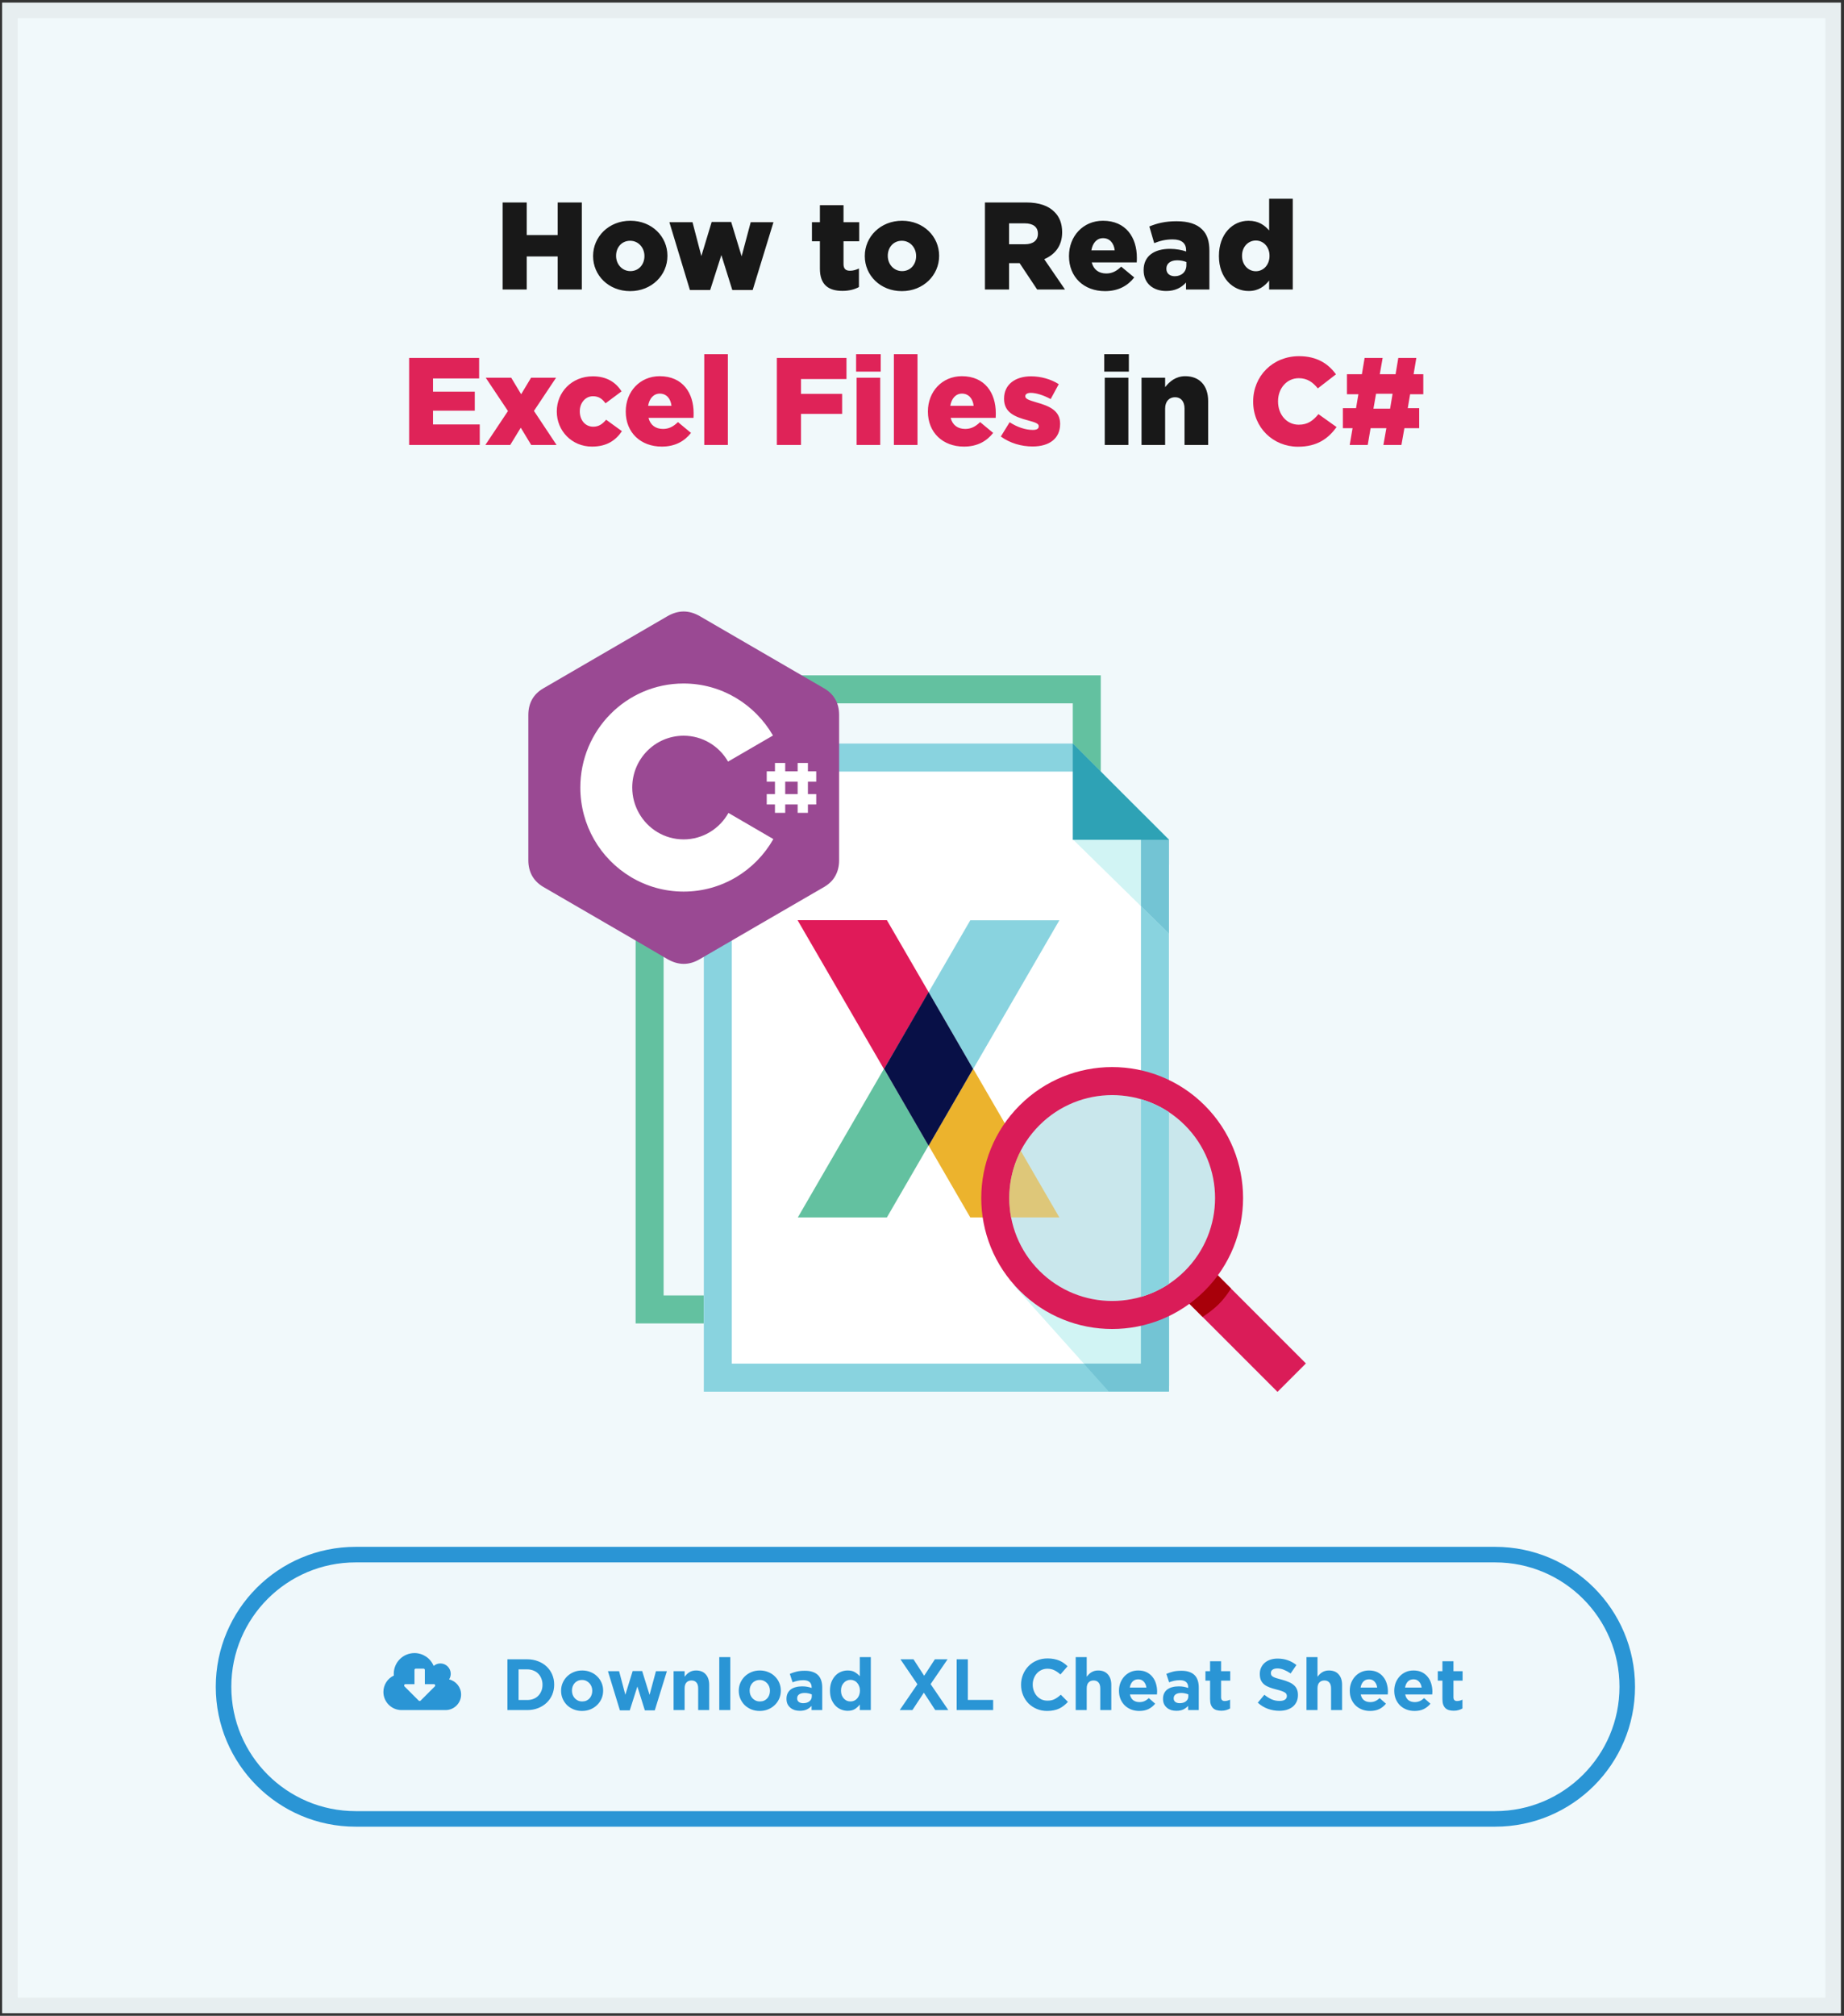 <svg width="356" height="389" viewBox="0 0 356 389" fill="none" xmlns="http://www.w3.org/2000/svg">
<rect x="0" y="0" width="356" height="389" fill="#333333" stroke="none"/>
<path d="M3.406 2H1.906V3.5V385.5V387H3.406H352.406H353.906V385.5V3.5V2H352.406H3.406Z" fill="#F1F9FB" stroke="#E7EEF0" stroke-width="3"/>
<path d="M68.656 300.002H288.656C302.74 300.002 314.156 311.419 314.156 325.502C314.156 339.585 302.74 351.002 288.656 351.002H68.656C54.573 351.002 43.156 339.585 43.156 325.502C43.156 311.419 54.573 300.002 68.656 300.002Z" fill="#2A95D5" fill-opacity="0.01" stroke="#2A95D5" stroke-width="3"/>
<path d="M84.019 325.252C84.019 325.322 83.988 325.385 83.941 325.439L81.199 328.182C81.152 328.228 81.082 328.252 81.019 328.252C80.949 328.252 80.887 328.228 80.84 328.182L78.09 325.432C78.043 325.385 78.019 325.314 78.019 325.252C78.019 325.119 78.129 325.002 78.269 325.002H80.019V322.252C80.019 322.119 80.137 322.002 80.269 322.002H81.769C81.902 322.002 82.019 322.119 82.019 322.252V325.002H83.769C83.91 325.002 84.019 325.111 84.019 325.252ZM89.019 327.002C89.019 325.611 88.059 324.4 86.699 324.08C86.91 323.76 87.019 323.385 87.019 323.002C87.019 321.9 86.121 321.002 85.019 321.002C84.543 321.002 84.082 321.174 83.723 321.486C83.106 319.986 81.644 319.002 80.019 319.002C77.809 319.002 76.019 320.791 76.019 323.002C76.019 323.111 76.027 323.221 76.035 323.338C74.809 323.908 74.019 325.143 74.019 326.502C74.019 328.432 75.59 330.002 77.519 330.002H86.019C87.676 330.002 89.019 328.658 89.019 327.002ZM101.781 328.056C102.22 328.056 102.621 327.986 102.985 327.846C103.349 327.706 103.657 327.505 103.909 327.244C104.171 326.983 104.371 326.675 104.511 326.32C104.661 325.965 104.735 325.569 104.735 325.13V325.102C104.735 324.673 104.661 324.276 104.511 323.912C104.371 323.548 104.171 323.235 103.909 322.974C103.657 322.713 103.349 322.512 102.985 322.372C102.621 322.223 102.22 322.148 101.781 322.148H100.115V328.056H101.781ZM97.959 320.202H101.781C102.547 320.202 103.247 320.328 103.881 320.58C104.525 320.823 105.076 321.163 105.533 321.602C106 322.041 106.359 322.559 106.611 323.156C106.863 323.744 106.989 324.383 106.989 325.074V325.102C106.989 325.793 106.863 326.437 106.611 327.034C106.359 327.631 106 328.149 105.533 328.588C105.076 329.027 104.525 329.372 103.881 329.624C103.247 329.876 102.547 330.002 101.781 330.002H97.959V320.202ZM112.396 328.336C112.704 328.336 112.975 328.285 113.208 328.182C113.451 328.07 113.656 327.921 113.824 327.734C113.992 327.547 114.118 327.333 114.202 327.09C114.296 326.838 114.342 326.572 114.342 326.292V326.264C114.342 325.984 114.296 325.723 114.202 325.48C114.109 325.228 113.974 325.009 113.796 324.822C113.619 324.626 113.409 324.472 113.166 324.36C112.924 324.248 112.658 324.192 112.368 324.192C112.06 324.192 111.785 324.248 111.542 324.36C111.309 324.463 111.108 324.607 110.94 324.794C110.772 324.981 110.642 325.2 110.548 325.452C110.464 325.695 110.422 325.956 110.422 326.236V326.264C110.422 326.544 110.469 326.81 110.562 327.062C110.656 327.305 110.791 327.524 110.968 327.72C111.146 327.907 111.351 328.056 111.584 328.168C111.827 328.28 112.098 328.336 112.396 328.336ZM112.368 330.17C111.79 330.17 111.253 330.072 110.758 329.876C110.264 329.671 109.834 329.395 109.47 329.05C109.116 328.695 108.836 328.285 108.63 327.818C108.425 327.342 108.322 326.833 108.322 326.292V326.264C108.322 325.723 108.425 325.219 108.63 324.752C108.836 324.276 109.12 323.861 109.484 323.506C109.848 323.151 110.278 322.871 110.772 322.666C111.267 322.461 111.808 322.358 112.396 322.358C112.975 322.358 113.512 322.461 114.006 322.666C114.501 322.862 114.926 323.137 115.28 323.492C115.644 323.837 115.929 324.248 116.134 324.724C116.34 325.191 116.442 325.695 116.442 326.236V326.264C116.442 326.805 116.34 327.314 116.134 327.79C115.929 328.257 115.644 328.667 115.28 329.022C114.916 329.377 114.487 329.657 113.992 329.862C113.498 330.067 112.956 330.17 112.368 330.17ZM117.367 322.498H119.523L120.727 327.048L122.141 322.47H123.975L125.403 327.062L126.635 322.498H128.749L126.411 330.058H124.493L123.051 325.452L121.581 330.058H119.677L117.367 322.498ZM130.042 322.498H132.17V323.562C132.291 323.403 132.422 323.254 132.562 323.114C132.711 322.965 132.875 322.834 133.052 322.722C133.229 322.61 133.425 322.521 133.64 322.456C133.855 322.391 134.097 322.358 134.368 322.358C135.18 322.358 135.805 322.605 136.244 323.1C136.692 323.595 136.916 324.276 136.916 325.144V330.002H134.788V325.816C134.788 325.312 134.676 324.934 134.452 324.682C134.228 324.421 133.911 324.29 133.5 324.29C133.089 324.29 132.763 324.421 132.52 324.682C132.287 324.934 132.17 325.312 132.17 325.816V330.002H130.042V322.498ZM138.863 319.782H140.991V330.002H138.863V319.782ZM146.699 328.336C147.007 328.336 147.278 328.285 147.511 328.182C147.754 328.07 147.959 327.921 148.127 327.734C148.295 327.547 148.421 327.333 148.505 327.09C148.598 326.838 148.645 326.572 148.645 326.292V326.264C148.645 325.984 148.598 325.723 148.505 325.48C148.412 325.228 148.276 325.009 148.099 324.822C147.922 324.626 147.712 324.472 147.469 324.36C147.226 324.248 146.96 324.192 146.671 324.192C146.363 324.192 146.088 324.248 145.845 324.36C145.612 324.463 145.411 324.607 145.243 324.794C145.075 324.981 144.944 325.2 144.851 325.452C144.767 325.695 144.725 325.956 144.725 326.236V326.264C144.725 326.544 144.772 326.81 144.865 327.062C144.958 327.305 145.094 327.524 145.271 327.72C145.448 327.907 145.654 328.056 145.887 328.168C146.13 328.28 146.4 328.336 146.699 328.336ZM146.671 330.17C146.092 330.17 145.556 330.072 145.061 329.876C144.566 329.671 144.137 329.395 143.773 329.05C143.418 328.695 143.138 328.285 142.933 327.818C142.728 327.342 142.625 326.833 142.625 326.292V326.264C142.625 325.723 142.728 325.219 142.933 324.752C143.138 324.276 143.423 323.861 143.787 323.506C144.151 323.151 144.58 322.871 145.075 322.666C145.57 322.461 146.111 322.358 146.699 322.358C147.278 322.358 147.814 322.461 148.309 322.666C148.804 322.862 149.228 323.137 149.583 323.492C149.947 323.837 150.232 324.248 150.437 324.724C150.642 325.191 150.745 325.695 150.745 326.236V326.264C150.745 326.805 150.642 327.314 150.437 327.79C150.232 328.257 149.947 328.667 149.583 329.022C149.219 329.377 148.79 329.657 148.295 329.862C147.8 330.067 147.259 330.17 146.671 330.17ZM155.058 328.672C155.562 328.672 155.963 328.551 156.262 328.308C156.57 328.065 156.724 327.748 156.724 327.356V326.978C156.537 326.894 156.327 326.829 156.094 326.782C155.87 326.726 155.627 326.698 155.366 326.698C154.909 326.698 154.549 326.787 154.288 326.964C154.027 327.141 153.896 327.398 153.896 327.734V327.762C153.896 328.051 154.003 328.275 154.218 328.434C154.433 328.593 154.713 328.672 155.058 328.672ZM154.414 330.142C154.059 330.142 153.723 330.095 153.406 330.002C153.098 329.899 152.827 329.75 152.594 329.554C152.361 329.358 152.174 329.12 152.034 328.84C151.903 328.551 151.838 328.219 151.838 327.846V327.818C151.838 327.407 151.913 327.053 152.062 326.754C152.211 326.455 152.417 326.208 152.678 326.012C152.949 325.816 153.266 325.671 153.63 325.578C154.003 325.475 154.414 325.424 154.862 325.424C155.245 325.424 155.576 325.452 155.856 325.508C156.145 325.564 156.425 325.639 156.696 325.732V325.606C156.696 325.158 156.561 324.817 156.29 324.584C156.019 324.351 155.618 324.234 155.086 324.234C154.675 324.234 154.311 324.271 153.994 324.346C153.686 324.411 153.359 324.509 153.014 324.64L152.482 323.016C152.893 322.839 153.322 322.694 153.77 322.582C154.218 322.47 154.759 322.414 155.394 322.414C155.982 322.414 156.481 322.489 156.892 322.638C157.312 322.778 157.657 322.983 157.928 323.254C158.208 323.534 158.413 323.879 158.544 324.29C158.675 324.691 158.74 325.144 158.74 325.648V330.002H156.682V329.19C156.421 329.479 156.108 329.713 155.744 329.89C155.38 330.058 154.937 330.142 154.414 330.142ZM164.197 328.336C164.449 328.336 164.682 328.289 164.897 328.196C165.121 328.093 165.312 327.953 165.471 327.776C165.639 327.589 165.77 327.37 165.863 327.118C165.966 326.857 166.017 326.572 166.017 326.264V326.236C166.017 325.928 165.966 325.648 165.863 325.396C165.77 325.135 165.639 324.915 165.471 324.738C165.312 324.551 165.121 324.411 164.897 324.318C164.682 324.215 164.449 324.164 164.197 324.164C163.945 324.164 163.707 324.215 163.483 324.318C163.268 324.411 163.077 324.551 162.909 324.738C162.741 324.915 162.606 325.13 162.503 325.382C162.41 325.634 162.363 325.919 162.363 326.236V326.264C162.363 326.572 162.41 326.857 162.503 327.118C162.606 327.37 162.741 327.589 162.909 327.776C163.077 327.953 163.268 328.093 163.483 328.196C163.707 328.289 163.945 328.336 164.197 328.336ZM163.651 330.142C163.212 330.142 162.788 330.058 162.377 329.89C161.966 329.722 161.602 329.475 161.285 329.148C160.968 328.812 160.711 328.406 160.515 327.93C160.328 327.445 160.235 326.889 160.235 326.264V326.236C160.235 325.611 160.328 325.06 160.515 324.584C160.711 324.099 160.963 323.693 161.271 323.366C161.588 323.03 161.952 322.778 162.363 322.61C162.774 322.442 163.203 322.358 163.651 322.358C164.22 322.358 164.687 322.47 165.051 322.694C165.424 322.918 165.737 323.179 165.989 323.478V319.782H168.117V330.002H165.989V328.924C165.728 329.279 165.41 329.573 165.037 329.806C164.673 330.03 164.211 330.142 163.651 330.142ZM177.114 325.018L173.838 320.202H176.358L178.416 323.38L180.488 320.202H182.938L179.662 324.99L183.078 330.002H180.558L178.36 326.642L176.148 330.002H173.698L177.114 325.018ZM184.694 320.202H186.85V328.042H191.736V330.002H184.694V320.202ZM202.151 330.17C201.432 330.17 200.765 330.039 200.149 329.778C199.533 329.517 199.001 329.162 198.553 328.714C198.105 328.257 197.755 327.72 197.503 327.104C197.251 326.488 197.125 325.83 197.125 325.13V325.102C197.125 324.402 197.251 323.749 197.503 323.142C197.755 322.526 198.105 321.989 198.553 321.532C199.001 321.065 199.537 320.701 200.163 320.44C200.788 320.169 201.479 320.034 202.235 320.034C202.692 320.034 203.107 320.071 203.481 320.146C203.863 320.221 204.209 320.323 204.517 320.454C204.825 320.585 205.109 320.743 205.371 320.93C205.632 321.117 205.875 321.322 206.099 321.546L204.727 323.128C204.344 322.783 203.952 322.512 203.551 322.316C203.159 322.12 202.715 322.022 202.221 322.022C201.81 322.022 201.427 322.101 201.073 322.26C200.727 322.419 200.429 322.638 200.177 322.918C199.925 323.198 199.729 323.525 199.589 323.898C199.449 324.262 199.379 324.654 199.379 325.074V325.102C199.379 325.522 199.449 325.919 199.589 326.292C199.729 326.665 199.92 326.992 200.163 327.272C200.415 327.552 200.713 327.776 201.059 327.944C201.413 328.103 201.801 328.182 202.221 328.182C202.781 328.182 203.252 328.079 203.635 327.874C204.027 327.669 204.414 327.389 204.797 327.034L206.169 328.42C205.917 328.691 205.655 328.933 205.385 329.148C205.114 329.363 204.815 329.549 204.489 329.708C204.171 329.857 203.821 329.969 203.439 330.044C203.056 330.128 202.627 330.17 202.151 330.17ZM207.671 319.782H209.799V323.562C209.92 323.403 210.051 323.254 210.191 323.114C210.34 322.965 210.503 322.834 210.681 322.722C210.858 322.61 211.054 322.521 211.269 322.456C211.483 322.391 211.726 322.358 211.997 322.358C212.809 322.358 213.434 322.605 213.873 323.1C214.321 323.595 214.545 324.276 214.545 325.144V330.002H212.417V325.816C212.417 325.312 212.305 324.934 212.081 324.682C211.857 324.421 211.539 324.29 211.129 324.29C210.718 324.29 210.391 324.421 210.149 324.682C209.915 324.934 209.799 325.312 209.799 325.816V330.002H207.671V319.782ZM221.321 325.662C221.256 325.186 221.088 324.803 220.817 324.514C220.547 324.215 220.187 324.066 219.739 324.066C219.291 324.066 218.927 324.211 218.647 324.5C218.377 324.789 218.199 325.177 218.115 325.662H221.321ZM219.949 330.17C219.389 330.17 218.867 330.077 218.381 329.89C217.905 329.703 217.49 329.437 217.135 329.092C216.79 328.747 216.519 328.341 216.323 327.874C216.127 327.398 216.029 326.871 216.029 326.292V326.264C216.029 325.732 216.118 325.228 216.295 324.752C216.482 324.276 216.739 323.861 217.065 323.506C217.392 323.151 217.779 322.871 218.227 322.666C218.685 322.461 219.189 322.358 219.739 322.358C220.365 322.358 220.906 322.47 221.363 322.694C221.821 322.918 222.199 323.221 222.497 323.604C222.805 323.977 223.029 324.411 223.169 324.906C223.319 325.391 223.393 325.9 223.393 326.432C223.393 326.516 223.389 326.605 223.379 326.698C223.379 326.791 223.375 326.889 223.365 326.992H218.143C218.246 327.477 218.456 327.846 218.773 328.098C219.1 328.341 219.501 328.462 219.977 328.462C220.332 328.462 220.649 328.401 220.929 328.28C221.209 328.159 221.499 327.963 221.797 327.692L223.015 328.77C222.661 329.209 222.231 329.554 221.727 329.806C221.223 330.049 220.631 330.17 219.949 330.17ZM227.751 328.672C228.255 328.672 228.657 328.551 228.955 328.308C229.263 328.065 229.417 327.748 229.417 327.356V326.978C229.231 326.894 229.021 326.829 228.787 326.782C228.563 326.726 228.321 326.698 228.059 326.698C227.602 326.698 227.243 326.787 226.981 326.964C226.72 327.141 226.589 327.398 226.589 327.734V327.762C226.589 328.051 226.697 328.275 226.911 328.434C227.126 328.593 227.406 328.672 227.751 328.672ZM227.107 330.142C226.753 330.142 226.417 330.095 226.099 330.002C225.791 329.899 225.521 329.75 225.287 329.554C225.054 329.358 224.867 329.12 224.727 328.84C224.597 328.551 224.531 328.219 224.531 327.846V327.818C224.531 327.407 224.606 327.053 224.755 326.754C224.905 326.455 225.11 326.208 225.371 326.012C225.642 325.816 225.959 325.671 226.323 325.578C226.697 325.475 227.107 325.424 227.555 325.424C227.938 325.424 228.269 325.452 228.549 325.508C228.839 325.564 229.119 325.639 229.389 325.732V325.606C229.389 325.158 229.254 324.817 228.983 324.584C228.713 324.351 228.311 324.234 227.779 324.234C227.369 324.234 227.005 324.271 226.687 324.346C226.379 324.411 226.053 324.509 225.707 324.64L225.175 323.016C225.586 322.839 226.015 322.694 226.463 322.582C226.911 322.47 227.453 322.414 228.087 322.414C228.675 322.414 229.175 322.489 229.585 322.638C230.005 322.778 230.351 322.983 230.621 323.254C230.901 323.534 231.107 323.879 231.237 324.29C231.368 324.691 231.433 325.144 231.433 325.648V330.002H229.375V329.19C229.114 329.479 228.801 329.713 228.437 329.89C228.073 330.058 227.63 330.142 227.107 330.142ZM235.799 330.128C235.472 330.128 235.173 330.091 234.903 330.016C234.641 329.951 234.413 329.829 234.217 329.652C234.03 329.475 233.881 329.246 233.769 328.966C233.666 328.677 233.615 328.313 233.615 327.874V324.318H232.719V322.498H233.615V320.58H235.743V322.498H237.507V324.318H235.743V327.524C235.743 328.009 235.971 328.252 236.428 328.252C236.802 328.252 237.152 328.163 237.479 327.986V329.694C237.255 329.825 237.007 329.927 236.737 330.002C236.466 330.086 236.153 330.128 235.799 330.128ZM246.982 330.142C246.236 330.142 245.503 330.016 244.784 329.764C244.066 329.503 243.412 329.106 242.824 328.574L244.098 327.048C244.546 327.412 245.004 327.701 245.47 327.916C245.946 328.131 246.464 328.238 247.024 328.238C247.472 328.238 247.818 328.159 248.06 328C248.312 327.832 248.438 327.603 248.438 327.314V327.286C248.438 327.146 248.41 327.025 248.354 326.922C248.308 326.81 248.21 326.707 248.06 326.614C247.92 326.521 247.72 326.427 247.458 326.334C247.206 326.241 246.875 326.143 246.464 326.04C245.97 325.919 245.522 325.783 245.12 325.634C244.719 325.485 244.378 325.303 244.098 325.088C243.818 324.864 243.599 324.589 243.44 324.262C243.291 323.935 243.216 323.529 243.216 323.044V323.016C243.216 322.568 243.3 322.167 243.468 321.812C243.636 321.448 243.87 321.135 244.168 320.874C244.476 320.613 244.84 320.412 245.26 320.272C245.68 320.132 246.142 320.062 246.646 320.062C247.365 320.062 248.023 320.169 248.62 320.384C249.227 320.599 249.782 320.907 250.286 321.308L249.166 322.932C248.728 322.633 248.298 322.4 247.878 322.232C247.458 322.055 247.038 321.966 246.618 321.966C246.198 321.966 245.881 322.05 245.666 322.218C245.461 322.377 245.358 322.577 245.358 322.82V322.848C245.358 323.007 245.386 323.147 245.442 323.268C245.508 323.38 245.62 323.483 245.778 323.576C245.937 323.669 246.152 323.758 246.422 323.842C246.702 323.926 247.052 324.024 247.472 324.136C247.967 324.267 248.406 324.416 248.788 324.584C249.18 324.743 249.507 324.939 249.768 325.172C250.039 325.396 250.24 325.662 250.37 325.97C250.51 326.278 250.58 326.647 250.58 327.076V327.104C250.58 327.589 250.492 328.023 250.314 328.406C250.137 328.779 249.89 329.097 249.572 329.358C249.255 329.61 248.877 329.806 248.438 329.946C248 330.077 247.514 330.142 246.982 330.142ZM252.227 319.782H254.355V323.562C254.477 323.403 254.607 323.254 254.747 323.114C254.897 322.965 255.06 322.834 255.237 322.722C255.415 322.61 255.611 322.521 255.825 322.456C256.04 322.391 256.283 322.358 256.553 322.358C257.365 322.358 257.991 322.605 258.429 323.1C258.877 323.595 259.101 324.276 259.101 325.144V330.002H256.973V325.816C256.973 325.312 256.861 324.934 256.637 324.682C256.413 324.421 256.096 324.29 255.685 324.29C255.275 324.29 254.948 324.421 254.705 324.682C254.472 324.934 254.355 325.312 254.355 325.816V330.002H252.227V319.782ZM265.878 325.662C265.813 325.186 265.645 324.803 265.374 324.514C265.103 324.215 264.744 324.066 264.296 324.066C263.848 324.066 263.484 324.211 263.204 324.5C262.933 324.789 262.756 325.177 262.672 325.662H265.878ZM264.506 330.17C263.946 330.17 263.423 330.077 262.938 329.89C262.462 329.703 262.047 329.437 261.692 329.092C261.347 328.747 261.076 328.341 260.88 327.874C260.684 327.398 260.586 326.871 260.586 326.292V326.264C260.586 325.732 260.675 325.228 260.852 324.752C261.039 324.276 261.295 323.861 261.622 323.506C261.949 323.151 262.336 322.871 262.784 322.666C263.241 322.461 263.745 322.358 264.296 322.358C264.921 322.358 265.463 322.47 265.92 322.694C266.377 322.918 266.755 323.221 267.054 323.604C267.362 323.977 267.586 324.411 267.726 324.906C267.875 325.391 267.95 325.9 267.95 326.432C267.95 326.516 267.945 326.605 267.936 326.698C267.936 326.791 267.931 326.889 267.922 326.992H262.7C262.803 327.477 263.013 327.846 263.33 328.098C263.657 328.341 264.058 328.462 264.534 328.462C264.889 328.462 265.206 328.401 265.486 328.28C265.766 328.159 266.055 327.963 266.354 327.692L267.572 328.77C267.217 329.209 266.788 329.554 266.284 329.806C265.78 330.049 265.187 330.17 264.506 330.17ZM274.464 325.662C274.399 325.186 274.231 324.803 273.96 324.514C273.689 324.215 273.33 324.066 272.882 324.066C272.434 324.066 272.07 324.211 271.79 324.5C271.519 324.789 271.342 325.177 271.258 325.662H274.464ZM273.092 330.17C272.532 330.17 272.009 330.077 271.524 329.89C271.048 329.703 270.633 329.437 270.278 329.092C269.933 328.747 269.662 328.341 269.466 327.874C269.27 327.398 269.172 326.871 269.172 326.292V326.264C269.172 325.732 269.261 325.228 269.438 324.752C269.625 324.276 269.881 323.861 270.208 323.506C270.535 323.151 270.922 322.871 271.37 322.666C271.827 322.461 272.331 322.358 272.882 322.358C273.507 322.358 274.049 322.47 274.506 322.694C274.963 322.918 275.341 323.221 275.64 323.604C275.948 323.977 276.172 324.411 276.312 324.906C276.461 325.391 276.536 325.9 276.536 326.432C276.536 326.516 276.531 326.605 276.522 326.698C276.522 326.791 276.517 326.889 276.508 326.992H271.286C271.389 327.477 271.599 327.846 271.916 328.098C272.243 328.341 272.644 328.462 273.12 328.462C273.475 328.462 273.792 328.401 274.072 328.28C274.352 328.159 274.641 327.963 274.94 327.692L276.158 328.77C275.803 329.209 275.374 329.554 274.87 329.806C274.366 330.049 273.773 330.17 273.092 330.17ZM280.656 330.128C280.329 330.128 280.031 330.091 279.76 330.016C279.499 329.951 279.27 329.829 279.074 329.652C278.887 329.475 278.738 329.246 278.626 328.966C278.523 328.677 278.472 328.313 278.472 327.874V324.318H277.576V322.498H278.472V320.58H280.6V322.498H282.364V324.318H280.6V327.524C280.6 328.009 280.829 328.252 281.286 328.252C281.659 328.252 282.009 328.163 282.336 327.986V329.694C282.112 329.825 281.865 329.927 281.594 330.002C281.323 330.086 281.011 330.128 280.656 330.128Z" fill="#2A95D5"/>
<path d="M97.035 55.87H101.691V49.486H107.667V55.87H112.323V39.07H107.667V45.358H101.691V39.07H97.035V55.87ZM121.653 56.182C125.829 56.182 128.853 53.086 128.853 49.39V49.342C128.853 45.646 125.853 42.598 121.701 42.598C117.525 42.598 114.501 45.694 114.501 49.39V49.438C114.501 53.134 117.501 56.182 121.653 56.182ZM121.701 52.318C120.093 52.318 118.941 50.974 118.941 49.39V49.342C118.941 47.782 119.997 46.462 121.653 46.462C123.261 46.462 124.413 47.806 124.413 49.39V49.438C124.413 50.998 123.357 52.318 121.701 52.318ZM133.193 55.966H137.105L139.265 49.222L141.377 55.966H145.313L149.321 42.886H144.929L143.177 49.462L141.161 42.838H137.393L135.401 49.414L133.697 42.886H129.233L133.193 55.966ZM162.657 56.134C163.929 56.134 165.009 55.846 165.825 55.39V51.814C165.273 52.078 164.697 52.246 164.097 52.246C163.257 52.246 162.849 51.862 162.849 50.95V46.558H165.873V42.886H162.849V39.598H158.289V42.886H156.753V46.558H158.289V51.838C158.289 54.934 159.921 56.134 162.657 56.134ZM174.106 56.182C178.282 56.182 181.306 53.086 181.306 49.39V49.342C181.306 45.646 178.306 42.598 174.154 42.598C169.978 42.598 166.954 45.694 166.954 49.39V49.438C166.954 53.134 169.954 56.182 174.106 56.182ZM174.154 52.318C172.546 52.318 171.394 50.974 171.394 49.39V49.342C171.394 47.782 172.45 46.462 174.106 46.462C175.714 46.462 176.866 47.806 176.866 49.39V49.438C176.866 50.998 175.81 52.318 174.154 52.318ZM190.152 55.87H194.808V50.782H196.8H196.848L200.232 55.87H205.608L201.6 50.014C203.688 49.126 205.056 47.422 205.056 44.854V44.806C205.056 43.15 204.552 41.854 203.568 40.894C202.44 39.742 200.664 39.07 198.096 39.07H190.152V55.87ZM194.808 47.134V43.102H197.856C199.416 43.102 200.376 43.774 200.376 45.094V45.142C200.376 46.366 199.464 47.134 197.88 47.134H194.808ZM213.336 56.182C215.928 56.182 217.728 55.126 218.976 53.542L216.456 51.454C215.52 52.366 214.656 52.774 213.576 52.774C212.16 52.774 211.128 52.054 210.768 50.638H219.456C219.48 50.326 219.48 49.99 219.48 49.702C219.48 45.886 217.416 42.598 212.928 42.598C209.088 42.598 206.376 45.598 206.376 49.39V49.438C206.376 53.47 209.256 56.182 213.336 56.182ZM210.696 48.31C210.936 46.894 211.752 45.958 212.952 45.958C214.2 45.958 215.04 46.87 215.208 48.31H210.696ZM225.155 56.158C226.859 56.158 228.083 55.51 228.971 54.526V55.87H233.483V48.406C233.483 46.582 233.075 45.238 232.091 44.278C231.059 43.246 229.475 42.694 227.147 42.694C224.915 42.694 223.355 43.102 221.891 43.702L222.827 46.918C223.979 46.462 225.035 46.198 226.403 46.198C228.155 46.198 228.995 46.966 228.995 48.31V48.526C228.251 48.262 227.075 48.022 225.875 48.022C222.827 48.022 220.787 49.414 220.787 52.102V52.15C220.787 54.742 222.683 56.158 225.155 56.158ZM226.787 53.302C225.851 53.302 225.179 52.774 225.179 51.886V51.838C225.179 50.878 225.947 50.23 227.267 50.23C227.939 50.23 228.587 50.374 229.043 50.566V51.166C229.043 52.462 228.107 53.302 226.787 53.302ZM241.058 56.158C243.002 56.158 244.13 55.222 245.018 54.142V55.87H249.578V38.35H245.018V44.47C244.154 43.486 243.002 42.598 241.034 42.598C237.962 42.598 235.322 45.166 235.322 49.39V49.438C235.322 53.59 237.986 56.158 241.058 56.158ZM242.45 52.342C240.986 52.342 239.786 51.118 239.786 49.39V49.342C239.786 47.614 240.986 46.414 242.45 46.414C243.914 46.414 245.09 47.638 245.09 49.342V49.39C245.09 51.118 243.914 52.342 242.45 52.342ZM213.185 71.71H217.937V68.35H213.185V71.71ZM213.281 85.87H217.841V72.886H213.281V85.87ZM220.38 85.87H224.94V78.838C224.94 77.422 225.756 76.654 226.86 76.654C227.94 76.654 228.684 77.422 228.684 78.838V85.87H233.244V77.374C233.244 74.422 231.588 72.598 228.828 72.598C226.98 72.598 225.78 73.63 224.94 74.71V72.886H220.38V85.87Z" fill="#181818"/>
<path d="M78.988 85.87H92.62V81.91H83.596V79.246H91.66V75.574H83.596V73.03H92.5V69.07H78.988V85.87ZM93.7 85.87H98.5L100.54 82.534L102.556 85.87H107.452L103.084 79.294L107.356 72.886H102.532L100.612 76.078L98.692 72.886H93.772L98.068 79.318L93.7 85.87ZM114.285 86.182C117.141 86.182 118.869 84.982 120.069 83.206L117.021 80.998C116.301 81.838 115.605 82.342 114.525 82.342C112.989 82.342 111.933 81.07 111.933 79.39V79.342C111.933 77.758 113.013 76.462 114.477 76.462C115.581 76.462 116.277 76.966 116.901 77.83L119.997 75.526C118.893 73.774 117.117 72.622 114.453 72.622C110.349 72.622 107.493 75.718 107.493 79.39V79.438C107.493 83.11 110.373 86.182 114.285 86.182ZM127.765 86.182C130.357 86.182 132.157 85.126 133.405 83.542L130.885 81.454C129.949 82.366 129.085 82.774 128.005 82.774C126.589 82.774 125.557 82.054 125.197 80.638H133.885C133.909 80.326 133.909 79.99 133.909 79.702C133.909 75.886 131.845 72.598 127.357 72.598C123.517 72.598 120.805 75.598 120.805 79.39V79.438C120.805 83.47 123.685 86.182 127.765 86.182ZM125.125 78.31C125.365 76.894 126.181 75.958 127.381 75.958C128.629 75.958 129.469 76.87 129.637 78.31H125.125ZM135.961 85.87H140.521V68.35H135.961V85.87ZM149.98 85.87H154.636V79.87H162.58V76.006H154.636V73.15H163.42V69.07H149.98V85.87ZM165.279 71.71H170.031V68.35H165.279V71.71ZM165.375 85.87H169.935V72.886H165.375V85.87ZM172.57 85.87H177.13V68.35H172.57V85.87ZM186.101 86.182C188.693 86.182 190.493 85.126 191.741 83.542L189.221 81.454C188.285 82.366 187.421 82.774 186.341 82.774C184.925 82.774 183.893 82.054 183.533 80.638H192.221C192.245 80.326 192.245 79.99 192.245 79.702C192.245 75.886 190.181 72.598 185.693 72.598C181.853 72.598 179.141 75.598 179.141 79.39V79.438C179.141 83.47 182.021 86.182 186.101 86.182ZM183.461 78.31C183.701 76.894 184.517 75.958 185.717 75.958C186.965 75.958 187.805 76.87 187.973 78.31H183.461ZM199.361 86.158C202.529 86.158 204.665 84.67 204.665 81.814V81.766C204.665 79.246 202.625 78.358 200.057 77.638C198.689 77.23 197.945 76.99 197.945 76.486V76.438C197.945 76.078 198.305 75.814 199.001 75.814C200.033 75.814 201.497 76.27 202.841 77.014L204.401 74.134C202.913 73.174 200.945 72.622 199.049 72.622C196.049 72.622 193.841 74.158 193.841 76.918V76.966C193.841 79.582 195.881 80.446 198.449 81.118C199.817 81.502 200.537 81.718 200.537 82.222V82.27C200.537 82.726 200.177 82.966 199.385 82.966C198.041 82.966 196.409 82.462 194.921 81.478L193.217 84.238C195.017 85.534 197.177 86.158 199.361 86.158ZM250.599 86.206C254.319 86.206 256.455 84.598 258.039 82.414L254.535 79.918C253.527 81.142 252.495 81.958 250.743 81.958C248.391 81.958 246.735 79.99 246.735 77.47V77.422C246.735 74.974 248.391 72.982 250.743 72.982C252.351 72.982 253.455 73.75 254.415 74.95L257.919 72.238C256.431 70.174 254.223 68.734 250.791 68.734C245.703 68.734 241.935 72.574 241.935 77.47V77.518C241.935 82.534 245.799 86.206 250.599 86.206ZM260.571 85.87H264.051L264.603 82.63H267.651L267.075 85.87H270.555L271.131 82.63H273.987V78.766H271.779L272.235 76.078H274.779V72.214H272.907L273.435 69.07H269.955L269.427 72.214H266.379L266.931 69.07H263.451L262.923 72.214H260.043V76.078H262.251L261.795 78.766H259.251V82.63H261.123L260.571 85.87ZM265.155 78.862L265.659 75.982H268.851L268.371 78.862H265.155Z" fill="#DF2358"/>
<path fill-rule="evenodd" clip-rule="evenodd" d="M193.943 255.391L122.711 255.39V130.32H212.514V229.761L212.515 236.818L193.943 255.391ZM128.116 135.727V249.984H194.413L207.108 238.934V135.727H128.116Z" fill="#63C1A0"/>
<path fill-rule="evenodd" clip-rule="evenodd" d="M202.305 143.538H135.869V267.472H225.768V166.905L202.305 143.538Z" fill="white"/>
<path fill-rule="evenodd" clip-rule="evenodd" d="M195.823 248.156C195.823 248.156 207.108 233.849 207.108 233.345C207.108 232.84 220.978 220.198 220.978 219.474C220.978 218.851 224.722 214.886 225.768 213.789V267.472H213.121L195.823 248.156Z" fill="#D1F4F4"/>
<path fill-rule="evenodd" clip-rule="evenodd" d="M207.108 143.485L135.876 143.486V268.556H225.68V169.115L225.68 162.058L207.108 143.485ZM141.281 263.149V148.893H207.578L220.273 159.942V263.149H141.281Z" fill="#89D3DF"/>
<path fill-rule="evenodd" clip-rule="evenodd" d="M214.043 268.502L209.25 263.149H220.273V220.375C220.716 219.897 220.978 219.572 220.978 219.474C220.978 218.867 224.529 215.09 225.68 213.882V268.502H214.043Z" fill="#73C4D4"/>
<path fill-rule="evenodd" clip-rule="evenodd" d="M154.025 234.936H171.22L179.263 221.064L170.665 206.235L154.025 234.936Z" fill="#63C1A0"/>
<path fill-rule="evenodd" clip-rule="evenodd" d="M179.281 221.064L187.324 234.936H204.518L187.878 206.235L179.281 221.064Z" fill="#ECB32D"/>
<path fill-rule="evenodd" clip-rule="evenodd" d="M179.289 191.468L171.223 177.572H153.978L170.667 206.321L179.289 191.468Z" fill="#E01A59"/>
<path fill-rule="evenodd" clip-rule="evenodd" d="M204.514 177.596H187.319L179.276 191.468L187.873 206.297L204.514 177.596Z" fill="#89D3DF"/>
<path fill-rule="evenodd" clip-rule="evenodd" d="M179.271 191.43L170.678 206.268L179.271 221.107L187.863 206.268L179.271 191.43Z" fill="#081047"/>
<path fill-rule="evenodd" clip-rule="evenodd" d="M207.109 161.964L216.37 152.889L225.68 161.964V180.162L207.109 161.964Z" fill="#D1F4F4"/>
<path fill-rule="evenodd" clip-rule="evenodd" d="M225.68 164.363L225.68 169.115V180.162L220.273 174.864V159.942L214.394 154.826L216.37 152.889L221.976 158.354L225.68 162.058V164.363Z" fill="#73C4D4"/>
<path fill-rule="evenodd" clip-rule="evenodd" d="M225.68 162.058H207.108V143.483L225.68 162.058Z" fill="#2EA2B5"/>
<path fill-rule="evenodd" clip-rule="evenodd" d="M223.191 245.155L228.677 239.669L252.116 263.109L246.63 268.595L223.191 245.155Z" fill="#DA1C58"/>
<path fill-rule="evenodd" clip-rule="evenodd" d="M223.024 244.989L228.51 239.503L237.653 248.646C237.653 248.646 236.706 250.258 235.326 251.638C233.964 253.001 232.168 254.132 232.168 254.132L223.024 244.989Z" fill="#A8000A"/>
<path fill-rule="evenodd" clip-rule="evenodd" d="M196.842 213.321C206.712 203.451 222.714 203.451 232.583 213.321C242.453 223.19 242.453 239.192 232.583 249.062C222.714 258.931 206.712 258.931 196.842 249.062C186.972 239.192 186.972 223.19 196.842 213.321Z" fill="#DA1C58"/>
<path fill-rule="evenodd" clip-rule="evenodd" d="M200.666 217.144C208.423 209.386 221.002 209.386 228.76 217.144C236.518 224.902 236.518 237.48 228.76 245.238C221.002 252.996 208.423 252.996 200.666 245.238C192.908 237.48 192.908 224.902 200.666 217.144Z" fill="#C9E7EC"/>
<path fill-rule="evenodd" clip-rule="evenodd" d="M220.273 250.262V212.121C222.164 212.67 223.988 213.503 225.68 214.625V247.757C223.988 248.879 222.164 249.713 220.273 250.262Z" fill="#89D3DF"/>
<path opacity="0.6" fill-rule="evenodd" clip-rule="evenodd" d="M195.204 234.936C194.378 230.612 195 226.069 197.063 222.076L204.518 234.936H195.204Z" fill="#ECB32D"/>
<path d="M162 137.971C162 136.834 161.76 135.809 161.261 134.955C160.781 134.098 160.059 133.389 159.1 132.832C151.115 128.194 143.111 123.555 135.127 118.917C132.965 117.67 130.893 117.706 128.751 118.972C125.567 120.854 109.633 130.054 104.903 132.829C102.943 133.966 102 135.716 102 137.991V166.006C102 167.124 102.24 168.11 102.703 168.967C103.183 169.844 103.925 170.588 104.903 171.165C109.655 173.94 125.569 183.123 128.748 185.024C130.893 186.291 132.981 186.346 135.124 185.079C143.109 180.423 151.112 175.802 159.097 171.165C160.095 170.588 160.817 169.86 161.297 168.967C161.76 168.11 162 167.124 162 166.006V137.971Z" fill="#9A4993"/>
<path d="M140.633 156.877C138.932 159.913 135.699 161.981 131.984 161.981C128.287 161.981 125.071 159.951 123.369 156.932C122.538 155.46 122.058 153.784 122.058 151.976C122.058 146.444 126.494 141.974 131.984 141.974C135.645 141.974 138.842 143.985 140.56 146.966L149.229 141.936C145.772 135.941 139.339 131.898 131.962 131.898C120.946 131.898 112.037 140.894 112.037 151.976C112.037 155.608 113 159.036 114.682 161.979C118.119 167.995 124.588 172.055 131.984 172.055C139.396 172.055 145.865 167.976 149.302 161.921L140.633 156.877ZM151.592 147.229H149.613V156.861H151.592V147.229ZM155.973 147.229H153.994V156.861H155.973V147.229Z" fill="white"/>
<path d="M157.581 148.85H148.024V150.844H157.581V148.85ZM157.581 153.245H148.024V155.24H157.581V153.245Z" fill="white"/>
</svg>

